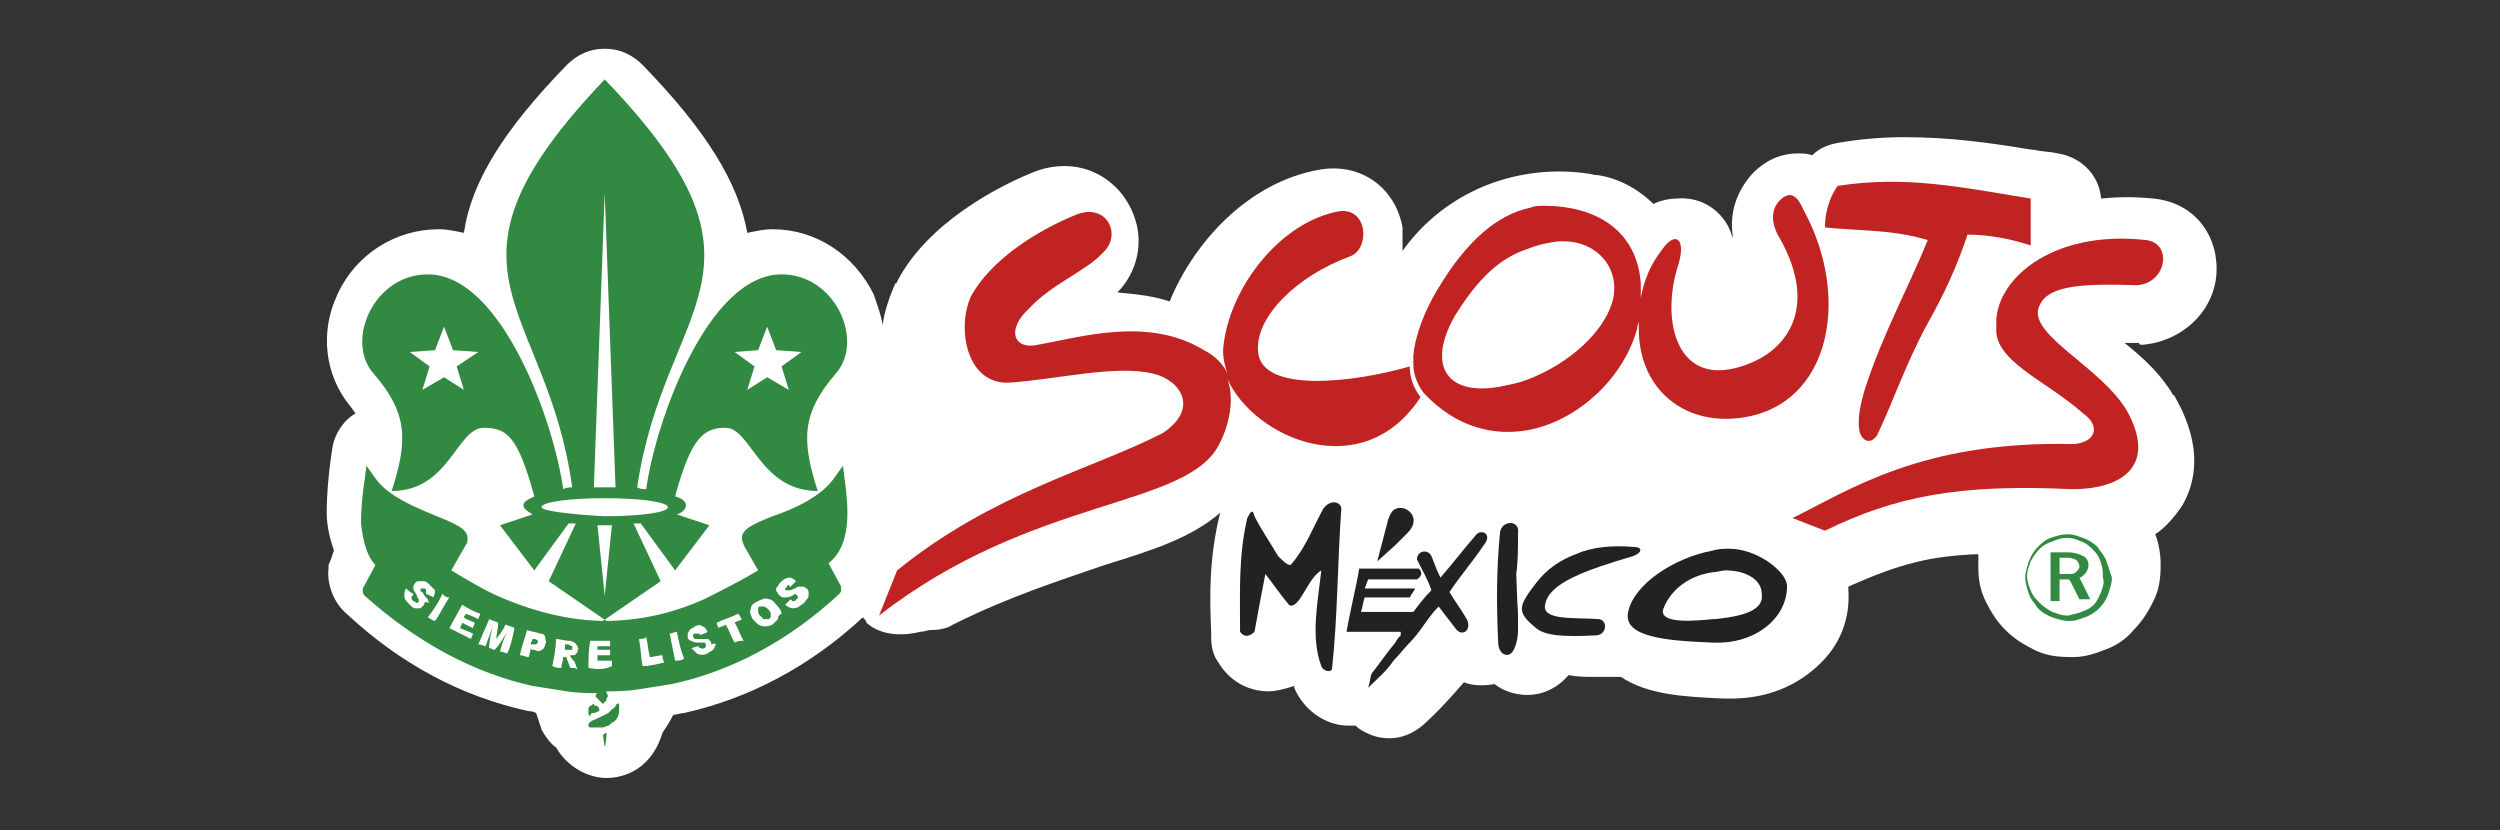 <?xml version="1.0" encoding="utf-8"?>
<!-- Generator: Adobe Illustrator 23.0.0, SVG Export Plug-In . SVG Version: 6.00 Build 0)  -->
<svg version="1.1" id="Capa_1" xmlns="http://www.w3.org/2000/svg" xmlns:xlink="http://www.w3.org/1999/xlink" x="0px" y="0px"
	 viewBox="0 0 138.5 46" style="enable-background:new 0 0 138.5 46;" xml:space="preserve">
<rect x="0" y="0" width="138.5" height="46" fill="#333333" stroke="none"/>
<style type="text/css">
	.st0{fill:#FFFFFF;}
	.st1{fill:#FFFFFF;stroke:#FFFFFF;stroke-width:4;stroke-miterlimit:10;}
	.st2{fill:#C02322;}
	.st3{fill:#222220;}
	.st4{fill:#328941;}
</style>
<g>
	<path class="st0" d="M118.7,19.1c2.3-0.2,4.1-2,4.1-4.2c0-2.1-1.4-3.7-3.5-3.9c-1-0.1-1.9-0.1-2.9,0c-0.1-1.3-1.1-2.3-2.4-2.5
		c-0.4-0.1-0.9-0.1-1.3-0.2l-0.1,0c-2.4-0.4-4.6-0.7-7.1-0.7c-1.2,0-2.4,0.1-3.6,0.3c-0.6,0.1-1.1,0.3-1.5,0.7
		c-0.3-0.1-0.5-0.1-0.8-0.1c-0.7,0-1.6,0.2-2.5,1.1l0,0c-0.9,1-1.3,2.2-1.1,3.5c0,0.1,0,0.1,0,0.2c0,0,0,0,0-0.1
		c-0.1-0.3-0.2-0.6-0.4-0.9c-0.6-0.9-1.6-1.4-2.7-1.3c-0.4,0-0.9,0.1-1.3,0.3c-0.6-0.6-1.7-1.4-3.1-1.6l-0.1,0
		c-0.4-0.1-1.2-0.2-2-0.2c0,0,0,0,0,0c-3.5,0-6.7,1.6-8.7,4.4c0-0.4,0-0.8,0-1.3c-0.4-2.2-2.3-3.6-4.6-3.2c-4,0.7-7,4.1-8.3,7.3
		c-0.9-0.3-1.8-0.4-2.9-0.5c1.1-1.1,1.5-2.8,0.9-4.3c-0.6-1.6-2.1-2.7-3.8-2.7c-0.6,0-1.2,0.1-1.9,0.4c-1.7,0.7-5.7,2.7-7.4,6
		c0,0,0,0.1-0.1,0.1c-0.3,0.7-0.6,1.5-0.7,2.3c-0.1-0.6-0.3-1.1-0.5-1.7c-1.1-2.2-3.2-3.6-5.6-3.6c-0.5,0-0.9,0.1-1.4,0.2
		c-0.5-2.8-2.3-5.7-5.8-9.3C35,3,34.3,2.7,33.5,2.7c-0.8,0-1.5,0.3-2.1,0.9c-3.5,3.6-5.3,6.5-5.7,9.3c-0.5-0.1-0.9-0.2-1.4-0.2
		c-2.4,0-4.6,1.4-5.6,3.6c-1,2.1-0.7,4.5,0.7,6.2c0.1,0.1,0.2,0.3,0.3,0.4c-0.7,0.4-1.2,1.2-1.3,2l-0.1,0.7
		c-0.1,0.8-0.2,1.8-0.2,2.8c0,0.8,0.2,1.5,0.4,2.1c-0.1,0.3-0.2,0.6-0.3,0.8c0,0.1,0,0.1,0,0.2c-0.1,0.9,0.3,1.9,1,2.5
		c3,2.8,6.4,4.6,10.1,5.4c0.1,0,0.2,0,0.4,0.1c0.1,0.3,0.2,0.6,0.3,0.9c0,0.1,0.1,0.1,0.1,0.2c0.2,0.3,0.4,0.6,0.7,0.8
		c0.7,1.2,1.9,1.7,2.8,1.7c0.6,0,2.4-0.2,3.1-2.5c0.2-0.3,0.4-0.6,0.6-1c0.2,0,0.4-0.1,0.6-0.1c3.6-0.8,7-2.6,9.9-5.3
		c0.1,0.1,0.2,0.2,0.2,0.3c0.9,0.8,2.2,0.7,3,0.5c0.2,0,0.4-0.1,0.6-0.1c0.5,0,0.9-0.1,1.2-0.3c3.2-1.6,6.1-2.5,8.4-3.3
		c2.6-0.8,4.8-1.5,6.4-2.9c0,0,0,0,0,0C67,30.8,67,32.9,67.1,35l0,0.3c0,0.5,0.1,1,0.4,1.4c0.6,1,1.6,1.6,2.8,1.6
		c0.3,0,0.8-0.1,1.4-0.3c0,0,0,0.1,0,0.1c0.5,1.2,1.7,2.1,3,2.1c0.1,0,0.3,0,0.4,0c0.2,0.2,0.4,0.3,0.6,0.4c0.4,0.2,0.8,0.3,1.3,0.3
		c0.7,0,1.3-0.3,1.8-0.7c0.9-0.8,1.6-1.6,2.3-2.4c0.5,0.2,1.1,0.2,1.7,0.1c0.5,0.4,1.2,0.6,1.8,0.6c0.9,0,1.7-0.4,2.3-1.1
		c0.5,0.1,1,0.1,1.3,0.1c0.4,0,0.8,0,1.2,0c0.1,0,0.3,0,0.4,0c1.5,1,3.5,1.1,5.7,1.2c0.1,0,0.3,0,0.4,0c2,0,3.7-0.7,5-2
		c1.1-1.1,1.6-2.5,1.5-4c0-0.1,0-0.2,0-0.2c2.9-1.3,4.6-1.7,7.2-1.8c0,0.2,0,0.5,0,0.7c0,0.7,0.1,1.3,0.4,1.9
		c0.3,0.6,0.6,1.1,1.1,1.6c0.5,0.5,1,0.8,1.6,1.1c0.6,0.3,1.2,0.4,2,0.4h0.1c0,0,0.1,0,0.1,0c0.6,0,1.2-0.2,1.7-0.4
		c0.6-0.2,1.2-0.6,1.6-1.1c0.5-0.5,0.8-1,1.1-1.6c0.3-0.6,0.4-1.2,0.4-2c0-0.6-0.1-1.2-0.3-1.7c0.6-0.4,1.1-1,1.5-1.6
		c0.7-1.2,1.2-3.2-0.4-6c0,0,0-0.1-0.1-0.1c-0.7-1.2-1.7-2.1-2.7-2.9c0.2,0,0.5,0,0.8,0C118.5,19.1,118.6,19.1,118.7,19.1z"/>
	<path class="st1" d="M85,17.4"/>
	<path class="st1" d="M86.1,22.9c-0.1-0.4-0.3-0.7-0.6-0.9"/>
	<path class="st1" d="M104.2,24"/>
	<path class="st0" d="M47.9,35.9"/>
	<g>
		<path class="st2" d="M99.9,11.6c-0.3-0.7-0.7-1.1-1.3-0.5c-0.5,0.5-0.5,1.3,0,2.1c2.2,3.9,0.4,6.5-2.5,7.2
			c-3.3,0.8-4.1-2.8-3.1-5.8c0.4-1.4-0.2-1.8-0.9-0.8c-0.7,0.9-1,1.7-1.2,2.7v-0.8c-0.2-2.8-2.3-4.3-5.4-4.3c-0.2,0-0.5,0-0.7,0.1
			c-1.9,0.4-3.6,1.9-5.2,4.6c-0.6,1-1.2,2.4-1.3,3.6v0.5c0,0.5,0.2,1.1,0.6,1.6c1.8,1.9,3.9,2.4,5.9,2c2.8-0.6,5.2-3,5.9-5.6
			c0-0.2,0.1-0.3,0.1-0.4c-0.2,3.3,2,5.5,5,5.4C101.3,23,102.7,16.7,99.9,11.6z M89.3,16.8c-0.5,1.6-2.3,3.3-4.6,4.2
			c-0.5,0.2-1,0.3-1.5,0.4c-3,0.6-4.2-1.1-2.6-3.9c1.3-2.1,2.5-3.2,4-3.7c0.5-0.2,0.9-0.3,1.5-0.4C88.4,13.1,89.9,14.9,89.3,16.8z"
			/>
		<path class="st2" d="M69.7,19.5c-0.2-1.9,2.1-4.2,5.1-5.3c1.1-0.4,1-2.7-0.6-2.5c-3.3,0.6-6,4.2-6.4,7.3c-0.1,0.6,0,1.1,0.2,1.7
			c-0.2-0.5-0.7-1-1.3-1.3c-3.1-1.9-6.9-0.7-9.2-0.3c-1.3,0.3-1.8-0.8-0.5-2c1.3-1.4,3.2-2.1,4.1-3.1c1.1-1,0.2-2.8-1.5-2.1
			c-2.2,0.9-4.7,2.5-5.8,4.5c-0.8,1.7-0.3,4.9,2.1,4.8c2.8-0.2,5.9-1,8-0.5c1.6,0.4,2.5,2,0.5,3.3c-3.9,2-9.4,3.3-14.7,7.6l-1,2.5
			c8.6-6.7,17.2-5.9,18.9-9.6c0.5-1,0.8-2.4,0.4-3.5c1.5,3.3,7.5,5.9,10.7,1c-0.4-0.5-0.6-1.1-0.6-1.7C75,21.2,69.9,21.8,69.7,19.5z
			"/>
		<path class="st2" d="M103.3,21.6c-0.2,0.7-0.4,1.5-0.3,2.2c0.1,0.6,0.6,0.9,1,0.3c0.9-1.9,1.6-4,2.8-6.2c0.9-1.6,1.6-3.1,2.2-4.9
			c1.1,0,2.3,0.2,3.5,0.6c0-0.9,0-1.8,0-2.6c-3.7-0.6-6.9-1.3-10.7-0.7c-0.5,0.7-0.7,1.6-0.7,2.3c1.9,0.2,3.7,0.1,5.7,0.7
			C105.7,16,104.3,18.5,103.3,21.6z"/>
		<path class="st2" d="M118.4,15.8c1.6-0.1,2-2.3,0.5-2.5c-5.3-0.6-8.5,2.3-8.3,4.8c-0.2,1.9,2.8,3,4.8,4.8c1,0.7,0.7,1.6-0.5,1.7
			c-8.5-0.2-12.5,2.6-15.6,4.1l1.8,0.7c3.9-1.9,7.4-2.6,13.7-2.3c2.9,0,4.7-1.4,3-4.4c-1.4-2.3-5.1-4-4.9-5.5
			C113.2,15.8,115.2,15.7,118.4,15.8z"/>
	</g>
	<g>
		<g>
			<path class="st3" d="M84.1,29.5c0.1-0.7-0.9-0.7-1,0c-0.2,2.1-0.2,4-0.1,6.1c0,0.6,0.5,0.9,0.8,0.5c0.2-0.3,0.3-0.8,0.3-1.2
				c0-1.9,0,0-0.1-3.1C84.1,31.1,84.1,30.3,84.1,29.5z"/>
		</g>
		<g>
			<path class="st3" d="M88.6,34.3c-1.3-0.1-3.2,0.1-3-0.8c0.2-1.2,2.2-1.9,4.9-2.7c0.5-0.2,0.5-0.5,0-0.5c-1.2-0.1-2.3,0-3.2,0.4
				c-0.8,0.3-1.6,0.8-2.2,1.6c-1,1.3-1.1,1.6,0,2.5c0.5,0.4,1.4,0.5,3.3,0.4C89,35.2,89.1,34.4,88.6,34.3z"/>
		</g>
		<g>
			<path class="st3" d="M95.8,30.4c-0.3,0-0.6,0-0.9,0.1c-2.2,0.4-4.4,1.9-4.7,3.4c-0.3,1.4,2.1,1.6,4.7,1.7h0
				c2.4,0.1,4.1-1.4,4.1-3.1v0c0,0,0-0.1,0-0.1C98.9,31.6,97.3,30.4,95.8,30.4z M95,34.3l-0.1,0c-1.9,0.2-3.1,0.1-2.7-0.7
				c0.4-0.9,1.3-1.7,2.7-1.9c0.2,0,0.5-0.1,0.7-0.1c1.1,0,2,0.5,2,1.3C97.7,33.6,97.1,34.1,95,34.3z"/>
		</g>
		<g>
			<path class="st3" d="M81.8,29.6c-0.7,0.8-1.3,1.6-2,2.4c-0.2-0.4-0.3-0.7-0.5-1.2c-0.2-0.4-0.8-0.3-0.8,0.2
				c0.3,0.6,0.6,1.1,0.8,1.7c-0.4,0.4-0.7,0.8-1,1.2c-0.4,0-0.7,0-1.1,0c-0.6,0-1.2,0-1.8,0c0.1-0.3,0.1-0.5,0.2-0.8h1.6h0.9
				c0.1-0.2,0.2-0.3,0.3-0.5h-1.2h-1.6c0.1-0.2,0.1-0.3,0.2-0.5h1.5h1.2c0.3-0.2,0.3-0.4,0.1-0.6h-1.3h-2c-0.2,1.2-0.5,2.3-0.7,3.5
				c0.9,0,1.8,0,2.7,0c0.1,0,0.2,0,0.3,0c0,0,0,0.1,0,0.2c-0.1,0.1-0.2,0.2-0.3,0.4c-0.5,0.6-0.9,1.2-1.3,1.7
				c-0.1,0.2-0.1,0.5-0.2,0.8c0.5-0.5,1-0.9,1.4-1.5c0.3-0.3,0.6-0.7,0.9-1c0.6-0.6,1-1.4,1.6-2c0.3,0.4,0.7,0.9,1,1.3
				c0.4,0.4,0.9-0.1,0.5-0.7c-0.3-0.5-0.6-0.9-0.9-1.4c0.6-0.9,1.3-1.7,1.9-2.6C82.7,29.6,82.1,29.3,81.8,29.6z"/>
		</g>
		<g>
			<path class="st3" d="M78,29.5c0.8-0.8-0.1-1.6-0.7-1.3c-0.2,0.1-0.3,0.3-0.4,0.6l-0.6,2.3l1-0.9L78,29.5z"/>
		</g>
		<g>
			<path class="st3" d="M73.3,28.2c-0.6,1.1-1,2.2-1.8,3.1c-0.2,0-0.4-0.2-0.7-0.5c-0.4-0.7-0.9-1.4-1.3-2.2
				c-0.1-0.4-0.2-0.3-0.4,0.1c-0.5,2.1-0.4,4.2-0.4,6.3c0.2,0.3,0.5,0.3,0.8,0c0.2-1.1,0.4-2.2,0.6-3.2c0.4,0.5,0.8,1.1,1.3,1.7
				c0.1,0.1,0.3,0.1,0.6-0.3c0.4-0.6,0.7-1.3,1.2-1.6c-0.2,1.8-0.6,3.7,0,5.3c0.1,0.3,0.6,0.4,0.6,0.1c0.3-2.8,0.3-5.8,0.5-8.7
				C74.4,27.8,73.7,27.6,73.3,28.2z"/>
		</g>
	</g>
	<path class="st1" d="M48.7,18.6"/>
	<path class="st1" d="M48.7,18.6"/>
	<g>
		<path class="st4" d="M115.5,31.8c0.1-0.1,0.2-0.3,0.2-0.5c0-0.2-0.1-0.4-0.3-0.5c-0.2-0.1-0.5-0.2-0.8-0.2c0,0,0,0,0,0h-1v2.7h0.5
			v-1.2h0.5l0.1,0.1l0.5,1h0.6l-0.6-1.2C115.3,32,115.4,31.9,115.5,31.8z M115,31.7c-0.1,0.1-0.2,0.1-0.4,0.1c0,0-0.1,0-0.1,0h-0.4
			v-0.9h0.4c0.1,0,0.1,0,0.1,0c0.2,0,0.3,0.1,0.4,0.1c0.1,0.1,0.2,0.2,0.2,0.4C115.2,31.5,115.1,31.6,115,31.7z"/>
		<path class="st4" d="M116.7,31.1c-0.1-0.3-0.3-0.5-0.5-0.8c-0.2-0.2-0.5-0.4-0.8-0.5c-0.3-0.1-0.5-0.2-0.8-0.2c0,0-0.1,0-0.1,0
			c-0.3,0-0.6,0.1-0.9,0.2c-0.3,0.1-0.5,0.3-0.7,0.5c-0.2,0.2-0.4,0.5-0.5,0.8c-0.1,0.3-0.2,0.6-0.2,0.9c0,0.3,0.1,0.6,0.2,0.9
			c0.1,0.3,0.3,0.5,0.5,0.8c0.2,0.2,0.5,0.4,0.8,0.5c0.3,0.1,0.6,0.2,0.9,0.2c0,0,0.1,0,0.1,0c0.3,0,0.5-0.1,0.8-0.2
			c0.3-0.1,0.6-0.3,0.8-0.5c0.2-0.2,0.4-0.5,0.5-0.8c0.1-0.3,0.2-0.6,0.2-0.9C116.9,31.7,116.8,31.4,116.7,31.1z M116.4,32.8
			c-0.1,0.2-0.2,0.5-0.4,0.7c-0.2,0.2-0.4,0.3-0.7,0.4c-0.2,0.1-0.4,0.1-0.7,0.2c0,0-0.1,0-0.1,0c-0.3,0-0.5-0.1-0.8-0.2
			c-0.2-0.1-0.5-0.3-0.7-0.5c-0.2-0.2-0.4-0.4-0.5-0.7c-0.1-0.2-0.2-0.5-0.2-0.8c0-0.3,0.1-0.5,0.2-0.8c0.1-0.2,0.3-0.5,0.5-0.7
			c0.2-0.2,0.4-0.3,0.7-0.4c0.2-0.1,0.5-0.2,0.8-0.2c0,0,0.1,0,0.1,0c0.2,0,0.5,0.1,0.7,0.2c0.3,0.1,0.5,0.3,0.7,0.5
			c0.2,0.2,0.3,0.4,0.4,0.7c0.1,0.3,0.1,0.5,0.1,0.8C116.6,32.3,116.5,32.5,116.4,32.8z"/>
		<path class="st4" d="M42.3,33.6c-0.1,0-0.2,0-0.2,0c-0.1,0-0.1,0.1-0.1,0.2c0,0.1,0,0.2,0.1,0.3c0.1,0.1,0.2,0.2,0.2,0.2
			c0.1,0,0.2,0,0.3,0c0.1-0.1,0.1-0.1,0.1-0.2c0-0.1,0-0.2-0.1-0.3C42.5,33.7,42.4,33.6,42.3,33.6z"/>
		<path class="st4" d="M31.5,35.7c-0.1,0-0.1,0-0.2,0c0,0.1,0,0.2,0,0.3c0.1,0,0.1,0,0.2,0c0,0,0.1,0,0.1,0c0,0,0.1,0,0.1,0
			c0,0,0-0.1,0-0.1c0,0,0-0.1,0-0.1C31.6,35.8,31.5,35.7,31.5,35.7z"/>
		<path class="st4" d="M29.6,35.4c0,0-0.1,0-0.1,0c0,0.1-0.1,0.2-0.1,0.3c0,0,0.1,0,0.1,0c0.1,0,0.1,0,0.2,0c0,0,0.1-0.1,0.1-0.1
			c0,0,0-0.1,0-0.1C29.8,35.5,29.7,35.4,29.6,35.4z"/>
		<path class="st4" d="M46.8,26.6l-0.1-0.8l-0.5,0.7v0h0c-0.7,1-2.2,1.7-3.4,2.1c-1,0.4-1.7,0.7-1.7,1.2c0,0.2,0.1,0.3,0.1,0.4
			l0.8,1.4c-1,0.6-2,1.1-3,1.6c-1.8,0.8-3.6,1.2-5.6,1.2h0l3.2-2.2l-1.5-3.2c0.1,0,0.2,0,0.4,0l1.9,2.6l1.9-2.5l-1.8-0.6
			c0.3-0.1,0.5-0.3,0.5-0.5c0-0.2-0.2-0.4-0.6-0.5c0.9-3.3,1.6-3.8,2.8-3.8c1.4,0,1.9,3.5,5.1,3.5c-0.9-2.8-0.9-4.3,1-6.5
			c1.6-1.8,0-5.5-3-5.5c-4.1,0-7,8.2-7.5,11.9c-0.2,0-0.3,0-0.5-0.1c1.5-10.3,8.5-11.9-1.8-22.6c-10.2,10.7-3.2,12.3-1.8,22.6
			c-0.2,0-0.3,0-0.5,0.1c-0.5-3.7-3.4-11.9-7.5-11.9c-3,0-4.6,3.7-3,5.5c1.9,2.2,1.9,3.7,1,6.5c3.2,0,3.6-3.5,5.1-3.5
			c1.3,0,1.9,0.5,2.8,3.8c-0.4,0.2-0.6,0.3-0.6,0.5c0,0.2,0.2,0.3,0.5,0.5l-1.8,0.6l1.9,2.5l1.9-2.6c0.1,0,0.2,0,0.4,0l-1.5,3.2
			l3.2,2.2c-2,0-3.9-0.5-5.6-1.2c-1-0.4-2-1-3-1.6l0.8-1.4c0.1-0.1,0.1-0.2,0.1-0.4c0-0.5-0.7-0.8-1.7-1.2c-1.2-0.5-2.7-1.1-3.4-2.1
			h0v0l-0.5-0.7l-0.1,0.8C20.1,27.2,20,28.1,20,29c0.1,0.9,0.3,1.8,0.8,2.3l-0.7,1.3c0,0,0,0.1,0,0.1v0v0c0,0.1,0,0.2,0.1,0.3
			c2.9,2.6,6.1,4.3,9.3,5c0.6,0.1,1.3,0.2,1.9,0.3c0.6,0.1,1.3,0.1,1.9,0.1h-0.2c0,0-0.1,0.1-0.1,0.1c0,0,0,0,0,0.1
			c0,0,0.1,0.1,0.1,0.1c0,0,0,0,0.1,0.1c0.1,0.1,0.1,0.1,0.2,0.2c0,0,0,0,0.1-0.1c0,0,0.1-0.1,0.1-0.1c0,0,0,0,0-0.1
			c0.1-0.1,0.1-0.2,0-0.3c0,0,0,0,0-0.1h-0.2c0.6,0,1.3,0,1.9-0.1c0.6-0.1,1.3-0.2,1.9-0.3c3.3-0.7,6.5-2.4,9.3-5
			c0.1-0.1,0.1-0.2,0.1-0.3l0,0v0c0,0,0-0.1,0-0.1l-0.7-1.3C47.2,30.2,47,28.1,46.8,26.6z M42,19.4l0.5-1.3l0.5,1.3l1.4,0.1
			l-1.1,0.8l0.4,1.3l-1.2-0.7l-1.1,0.7l0.4-1.3l-1.1-0.8L42,19.4z M25.3,20.3l0.4,1.3l-1.1-0.7l-1.2,0.7l0.4-1.3l-1.1-0.8l1.4-0.1
			l0.5-1.3l0.5,1.3l1.4,0.1L25.3,20.3z M33.5,10.7L34.1,27c-0.2,0-0.4,0-0.6,0c-0.2,0-0.4,0-0.6,0L33.5,10.7z M30,28.1
			c0-0.3,1.6-0.5,3.5-0.5c1.9,0,3.5,0.2,3.5,0.5c0,0.3-1.6,0.5-3.5,0.5C31.6,28.5,30,28.3,30,28.1z M33.1,29.1c0.1,0,0.3,0,0.4,0
			c0.1,0,0.3,0,0.4,0L33.5,33L33.1,29.1z M23.5,33.5c-0.1,0.1-0.1,0.1-0.2,0.2c-0.1,0-0.2,0-0.3,0c-0.1,0-0.2-0.1-0.3-0.2
			c-0.2-0.2-0.3-0.3-0.3-0.5c0-0.1,0-0.3,0.1-0.4c0.1,0.1,0.2,0.2,0.4,0.3c0,0.1-0.1,0.1-0.1,0.2c0,0.1,0,0.1,0.1,0.2
			c0.1,0,0.1,0.1,0.2,0.1c0,0,0.1,0,0.1-0.1c0,0,0-0.1,0-0.1c0,0-0.1-0.1-0.1-0.2c-0.1-0.2-0.2-0.3-0.2-0.4c0-0.1,0-0.2,0.1-0.3
			c0.1-0.1,0.1-0.1,0.2-0.1c0.1,0,0.2,0,0.3,0c0.1,0,0.2,0.1,0.3,0.2c0.1,0.1,0.2,0.2,0.3,0.3c0,0.1,0,0.2-0.1,0.4
			c-0.1-0.1-0.2-0.1-0.4-0.2c0-0.1,0-0.1,0-0.2c0,0,0-0.1-0.1-0.1c0,0-0.1,0-0.1,0c0,0-0.1,0-0.1,0c0,0,0,0,0,0.1c0,0,0,0.1,0.1,0.1
			c0.1,0.2,0.2,0.3,0.3,0.4c0,0.1,0.1,0.2,0.1,0.2C23.5,33.3,23.5,33.4,23.5,33.5z M23.7,34.2c0.3-0.4,0.6-0.8,0.8-1.3
			c0.1,0.1,0.2,0.2,0.4,0.2c-0.3,0.4-0.5,0.9-0.8,1.3C24,34.4,23.9,34.3,23.7,34.2z M26.3,34.5c0,0.1-0.1,0.2-0.1,0.3
			c-0.2-0.1-0.4-0.2-0.6-0.3c0,0.1-0.1,0.2-0.1,0.3c0.2,0.1,0.5,0.2,0.7,0.3c0,0.1-0.1,0.2-0.1,0.3c-0.4-0.2-0.8-0.4-1.2-0.6
			c0.2-0.4,0.5-0.9,0.7-1.3c0.3,0.2,0.7,0.4,1,0.5c0,0.1-0.1,0.2-0.1,0.3c-0.2-0.1-0.4-0.2-0.7-0.3c0,0.1-0.1,0.1-0.1,0.2
			C25.8,34.3,26.1,34.4,26.3,34.5z M28.1,36.2c-0.1,0-0.2-0.1-0.4-0.1c0.1-0.4,0.2-0.7,0.4-1.1c-0.2,0.3-0.4,0.7-0.7,1
			c-0.1,0-0.2-0.1-0.3-0.1c0-0.4,0.1-0.8,0.2-1.2l-0.4,1.1c-0.1,0-0.2-0.1-0.4-0.1c0.2-0.5,0.4-0.9,0.6-1.4c0.2,0.1,0.3,0.1,0.5,0.2
			c0,0.3-0.1,0.6-0.1,0.9c0.2-0.3,0.4-0.5,0.5-0.8c0.2,0.1,0.4,0.1,0.5,0.2C28.4,35.3,28.3,35.8,28.1,36.2z M30.2,35.7
			c0,0.1-0.1,0.3-0.2,0.3c-0.1,0.1-0.2,0.1-0.4,0c-0.1,0-0.2,0-0.2-0.1c0,0.2-0.1,0.4-0.1,0.5c-0.2,0-0.3-0.1-0.5-0.1
			c0.1-0.5,0.3-1,0.4-1.4c0.2,0.1,0.5,0.1,0.7,0.2c0.2,0,0.3,0.1,0.3,0.2C30.2,35.4,30.3,35.6,30.2,35.7z M31.6,37
			c-0.1-0.2-0.1-0.3-0.2-0.5c0-0.1,0-0.1-0.1-0.1c0,0-0.1,0-0.1,0c0,0,0,0,0,0c0,0.2-0.1,0.4-0.1,0.6c-0.2,0-0.3,0-0.5-0.1
			c0.1-0.5,0.2-1,0.2-1.5c0.2,0,0.5,0.1,0.7,0.1c0.1,0,0.2,0,0.3,0.1c0.1,0,0.1,0.1,0.2,0.2c0,0.1,0.1,0.2,0,0.2
			c0,0.1,0,0.2-0.1,0.2c0,0.1-0.1,0.1-0.2,0.1c0,0-0.1,0-0.2,0c0.1,0,0.1,0,0.1,0.1c0,0,0,0,0.1,0.1c0,0,0,0.1,0.1,0.1
			c0.1,0.2,0.1,0.3,0.2,0.5C31.9,37,31.8,37,31.6,37z M32.6,37c0-0.5,0-1,0.1-1.5c0.4,0,0.8,0,1.1,0c0,0.1,0,0.2,0,0.3
			c-0.2,0-0.5,0-0.7,0c0,0.1,0,0.2,0,0.2c0.2,0,0.5,0,0.7,0c0,0.1,0,0.2,0,0.3c-0.2,0-0.5,0-0.7,0c0,0.1,0,0.2,0,0.3
			c0.3,0,0.5,0,0.8,0c0,0.1,0,0.2,0,0.3C33.5,37.1,33.1,37.1,32.6,37z M35.6,36.9c-0.1-0.5-0.1-1-0.2-1.5c0.1,0,0.3,0,0.4-0.1
			c0.1,0.4,0.1,0.7,0.2,1.1c0.2,0,0.5-0.1,0.7-0.1c0,0.1,0,0.2,0.1,0.4C36.4,36.8,36,36.9,35.6,36.9z M37.4,36.6
			c-0.1-0.5-0.2-1-0.3-1.5c0.1,0,0.3-0.1,0.4-0.1c0.1,0.5,0.2,1,0.4,1.5C37.7,36.6,37.6,36.6,37.4,36.6z M39.6,35.8
			c0,0.1-0.1,0.2-0.1,0.2c-0.1,0.1-0.2,0.1-0.3,0.2c-0.2,0.1-0.4,0.1-0.6,0c-0.1-0.1-0.2-0.2-0.3-0.3c0.1,0,0.3-0.1,0.4-0.1
			c0,0.1,0.1,0.1,0.1,0.1c0.1,0,0.1,0.1,0.2,0c0.1,0,0.1-0.1,0.1-0.1c0,0,0-0.1,0-0.1c0,0,0-0.1-0.1-0.1c0,0-0.1,0-0.2,0
			c-0.2,0-0.4,0-0.5-0.1c-0.1,0-0.2-0.1-0.2-0.2c0-0.1,0-0.1,0-0.2c0-0.1,0.1-0.1,0.1-0.2c0.1-0.1,0.2-0.1,0.3-0.2
			c0.2-0.1,0.3-0.1,0.4,0c0.1,0,0.2,0.1,0.3,0.3c-0.1,0.1-0.3,0.1-0.4,0.2c0-0.1-0.1-0.1-0.1-0.1c0,0-0.1,0-0.2,0c0,0-0.1,0-0.1,0.1
			c0,0,0,0.1,0,0.1c0,0,0,0,0.1,0.1c0,0,0.1,0,0.2,0c0.2,0,0.3,0,0.4,0c0.1,0,0.2,0,0.2,0.1c0.1,0,0.1,0.1,0.1,0.2
			C39.7,35.6,39.7,35.7,39.6,35.8z M40.7,35.6c-0.2-0.3-0.3-0.7-0.5-1c-0.1,0.1-0.3,0.1-0.4,0.2c0-0.1-0.1-0.2-0.1-0.3
			c0.4-0.2,0.8-0.3,1.2-0.5c0.1,0.1,0.1,0.2,0.2,0.3c-0.1,0.1-0.3,0.1-0.4,0.2c0.2,0.3,0.3,0.7,0.5,1C41,35.5,40.9,35.5,40.7,35.6z
			 M43.1,34.3c-0.1,0.1-0.2,0.2-0.3,0.3c-0.2,0.1-0.3,0.1-0.4,0.1c-0.1,0-0.2,0-0.4-0.1c-0.1-0.1-0.2-0.2-0.3-0.3
			c-0.1-0.2-0.2-0.4-0.1-0.6c0-0.2,0.2-0.3,0.4-0.4c0.2-0.1,0.4-0.2,0.6-0.1c0.2,0,0.3,0.2,0.5,0.4c0.1,0.1,0.2,0.3,0.2,0.4
			C43.1,34.1,43.1,34.2,43.1,34.3z M44.7,33.2c-0.1,0.1-0.1,0.2-0.3,0.3c-0.2,0.2-0.4,0.2-0.5,0.2c-0.1,0-0.3-0.1-0.4-0.2
			c0.1-0.1,0.2-0.2,0.3-0.3c0.1,0.1,0.1,0.1,0.1,0.1c0.1,0,0.2,0,0.2-0.1c0.1,0,0.1-0.1,0.1-0.1c0,0,0-0.1,0-0.1c0,0-0.1,0-0.1-0.1
			c0,0-0.1,0-0.2,0.1c-0.2,0.1-0.3,0.1-0.5,0.1c-0.1,0-0.2-0.1-0.3-0.2c0-0.1-0.1-0.1-0.1-0.2c0-0.1,0-0.2,0.1-0.2
			c0-0.1,0.1-0.2,0.2-0.3c0.1-0.1,0.3-0.2,0.4-0.2c0.1,0,0.2,0,0.4,0.2c-0.1,0.1-0.2,0.2-0.3,0.3c-0.1,0-0.1-0.1-0.1-0.1
			c0,0-0.1,0-0.1,0.1c0,0-0.1,0.1-0.1,0.1c0,0,0,0.1,0,0.1c0,0,0,0,0.1,0c0,0,0.1,0,0.2,0c0.2-0.1,0.3-0.1,0.4-0.2
			c0.1,0,0.2,0,0.3,0c0.1,0,0.1,0.1,0.2,0.1c0.1,0.1,0.1,0.2,0.1,0.3C44.8,33,44.8,33.1,44.7,33.2z"/>
		<path class="st4" d="M32.9,39.5c0.1,0,0.2-0.1,0.3-0.1c0,0,0-0.1,0-0.1c0-0.1-0.1-0.2-0.2-0.2c-0.1,0-0.1-0.1-0.1-0.1
			c-0.1,0-0.1,0.1-0.2,0.1c-0.1,0.1-0.1,0.1-0.1,0.2c0,0.1,0,0.1,0,0.2c0,0.1,0,0.1,0.1,0.2C32.7,39.5,32.8,39.5,32.9,39.5z"/>
		<path class="st4" d="M33.4,40.7c0.1,0.7,0.1,1,0.2,0.1c0,0,0-0.1,0-0.2c0,0,0,0,0,0C33.5,40.6,33.5,40.7,33.4,40.7z"/>
		<path class="st4" d="M34.3,39c-0.1-0.1-0.2,0.1-0.2,0.1c0,0.1-0.1,0.1-0.2,0.2c-0.1,0.1-0.2,0.2-0.2,0.2c-0.2,0.1-0.4,0.2-0.6,0.3
			c-0.2,0.1-0.3,0.1-0.4,0.2l0,0l0,0l0,0c0,0-0.1,0.1-0.1,0.1c0,0,0,0.1,0,0.1v0c0,0,0,0.1,0.1,0.1c0,0,0.1,0,0.1,0h0v0
			c0.1,0,0.2,0,0.2,0c0,0,0,0,0,0l0,0v0c0,0,0.1,0,0.1,0c0.1,0,0.1,0,0.2,0c0,0,0,0,0.1,0c0.1,0,0.2-0.1,0.3-0.1c0,0,0,0,0,0
			c0,0,0.1,0,0.1-0.1c0.1,0,0.1-0.1,0.2-0.1c0,0,0.1-0.1,0.1-0.1l0,0l0,0l0,0c0.1-0.1,0.2-0.3,0.2-0.5c0-0.1,0-0.1,0-0.2
			C34.3,39.1,34.3,39,34.3,39z"/>
	</g>
</g>
</svg>

